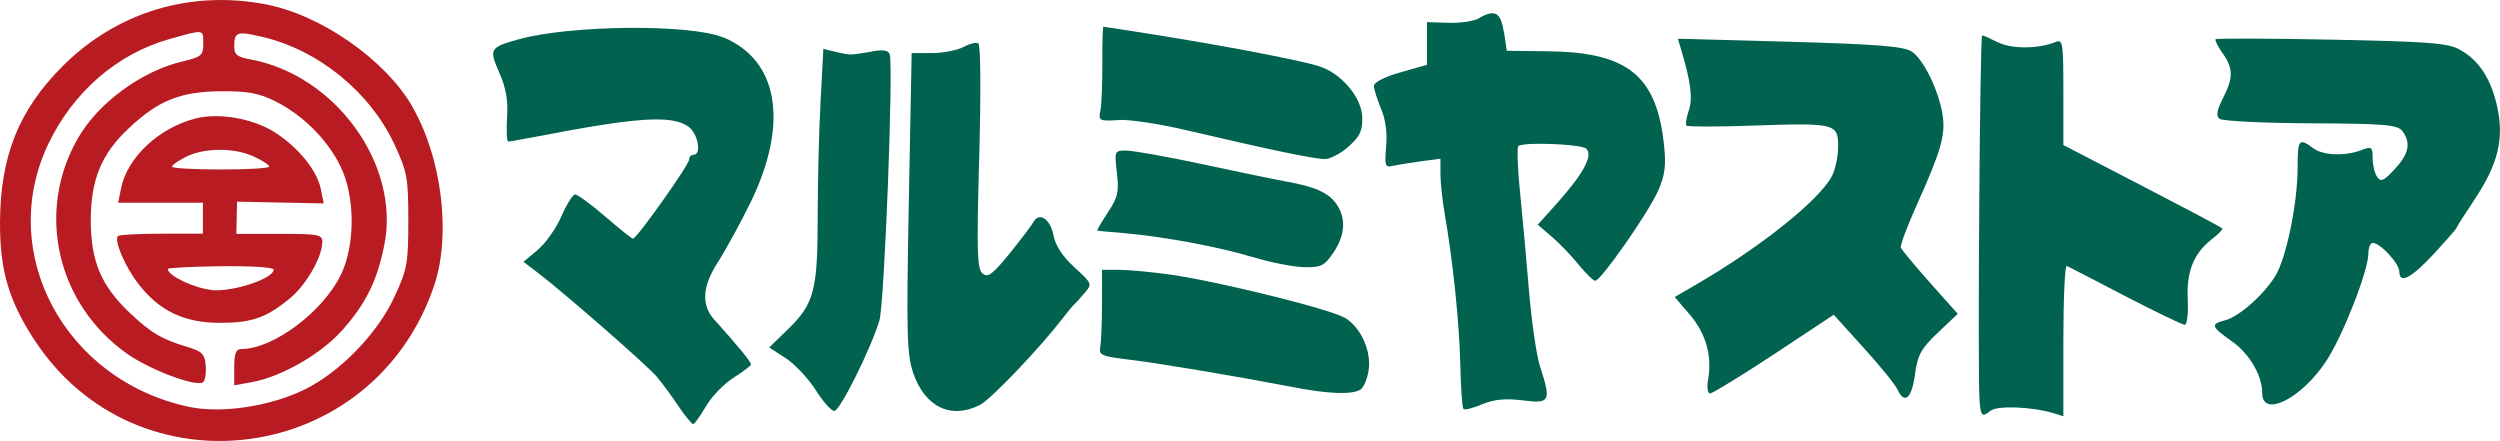 <?xml version="1.0" encoding="UTF-8"?>
<svg id="_レイヤー_2" data-name="レイヤー 2" xmlns="http://www.w3.org/2000/svg" viewBox="0 0 141.31 24.93">
  <defs>
    <style>
      .cls-1 {
        fill: #00624f;
      }

      .cls-2 {
        fill: #b81c22;
      }
    </style>
  </defs>
  <g id="_レイヤー_4" data-name="レイヤー 4">
    <g>
      <g>
        <path class="cls-1" d="m85.01,1.8l.16,1.07,2.35.03c4.49.05,6.13,1.38,6.54,5.32.12,1.15.05,1.68-.33,2.55-.55,1.25-3.24,5.1-3.56,5.1-.11,0-.53-.41-.94-.91-.4-.5-1.09-1.22-1.52-1.58l-.79-.68,1.14-1.27c1.45-1.63,1.99-2.64,1.61-3.02-.28-.27-3.59-.4-3.85-.15-.08.08-.04,1.26.1,2.63.14,1.37.37,3.89.51,5.61.15,1.72.42,3.61.62,4.22.64,1.97.57,2.11-.98,1.91-.98-.12-1.61-.06-2.29.22-.52.22-.99.34-1.06.27-.07-.06-.15-1.21-.18-2.56-.06-2.38-.41-5.77-.89-8.54-.13-.75-.23-1.73-.23-2.2v-.85l-1.19.16c-.65.09-1.37.21-1.59.26-.34.08-.38-.08-.29-1.1.07-.78-.03-1.54-.29-2.15-.22-.53-.4-1.1-.4-1.29s.62-.52,1.5-.76l1.5-.43V1.25l1.21.04c.67.02,1.42-.09,1.69-.24.93-.55,1.27-.37,1.44.75"/>
        <path class="cls-1" d="m40.88,2.11c3.12,1.28,3.72,4.85,1.56,9.3-.57,1.17-1.42,2.72-1.9,3.47q-1.26,1.97-.18,3.17c1.35,1.5,2.09,2.4,2.09,2.55,0,.07-.44.4-.99.75-.54.35-1.25,1.07-1.56,1.62-.32.55-.64,1-.72,1s-.46-.46-.83-1.01c-.36-.55-.93-1.31-1.22-1.66-.57-.67-5.22-4.73-6.69-5.85l-.85-.65.81-.68c.45-.38,1.05-1.24,1.34-1.91.29-.67.64-1.22.77-1.22s.9.56,1.7,1.25c.8.69,1.5,1.25,1.57,1.25.21,0,3.17-4.17,3.17-4.47,0-.15.11-.27.25-.27.48,0,.25-1.22-.3-1.6-.94-.66-2.92-.53-8.67.59-.75.14-1.41.26-1.5.26s-.11-.6-.07-1.35c.07-.98-.06-1.68-.44-2.55-.59-1.34-.54-1.42,1.1-1.88,2.92-.81,9.67-.87,11.54-.11"/>
        <path class="cls-1" d="m112.94,2.39c.77.39,2.27.38,3.27-.02.39-.16.42.08.42,2.83v3l1.7.88c4.85,2.51,7.19,3.74,7.28,3.83.05.05-.21.32-.59.61-1.03.81-1.44,1.83-1.36,3.42.04.77-.04,1.42-.17,1.42s-1.64-.73-3.36-1.62c-1.72-.9-3.2-1.66-3.31-1.71-.1-.05-.19,1.84-.19,4.21v4.29l-.57-.18c-1.2-.36-3.17-.44-3.55-.13-.47.39-.56.3-.62-.62-.11-1.7.02-20.6.15-20.6.07,0,.47.18.9.4"/>
        <path class="cls-1" d="m139.04,2.81c1.09.59,1.79,1.68,2.13,3.31.37,1.78.01,3.2-1.32,5.19-.53.8-.99,1.51-.99,1.56s-.58.71-1.27,1.46c-1.3,1.4-1.97,1.75-1.97,1.02,0-.45-1.08-1.62-1.5-1.62-.14,0-.25.27-.25.6,0,.97-1.45,4.67-2.39,6.09-1.4,2.12-3.61,3.22-3.61,1.8,0-1-.72-2.23-1.72-2.93-1.17-.82-1.22-.98-.4-1.18.78-.19,2.2-1.43,2.86-2.51.62-1.01,1.26-4.1,1.26-6.14,0-1.58.08-1.68.87-1.09.55.42,1.8.47,2.72.12.59-.23.65-.19.65.44,0,.37.11.86.25,1.06.21.31.37.25.99-.42.81-.87.94-1.49.45-2.15-.27-.37-.94-.43-5.18-.45-2.67-.01-5-.13-5.16-.25-.21-.16-.16-.47.18-1.15.6-1.17.6-1.69,0-2.55-.27-.37-.45-.74-.41-.8.05-.06,3-.05,6.54.02,5.49.11,6.58.19,7.26.56"/>
        <path class="cls-1" d="m108.04,2.9c.68.44,1.54,2.2,1.76,3.57.18,1.14-.07,2.03-1.45,5.1-.54,1.2-.95,2.3-.91,2.42.04.12.78,1.01,1.65,1.99l1.57,1.76-1.12,1.06c-.95.9-1.15,1.26-1.3,2.38-.18,1.35-.59,1.7-.99.83-.13-.28-.99-1.34-1.92-2.36l-1.68-1.86-3.37,2.23c-1.85,1.22-3.49,2.22-3.62,2.22-.14,0-.19-.35-.11-.8.23-1.32-.12-2.58-1.03-3.65l-.86-1,1.17-.68c3.7-2.15,7-4.79,7.72-6.16.19-.37.35-1.12.35-1.67,0-1.3-.17-1.34-4.82-1.18-2,.07-3.68.07-3.75,0-.07-.08-.01-.46.13-.86.23-.67.11-1.62-.44-3.45l-.18-.6,6.32.17c4.95.14,6.44.26,6.89.55"/>
        <path class="cls-1" d="m60.73,15.11c-.67-.62-1.07-1.22-1.18-1.8-.19-.95-.81-1.35-1.14-.75-.12.21-.73,1.01-1.36,1.79-.96,1.17-1.21,1.36-1.51,1.11-.31-.26-.34-1.22-.19-6.59.1-3.65.08-6.35-.05-6.42-.13-.07-.5.02-.85.21-.34.18-1.15.34-1.77.34h-1.15l-.16,8.43c-.14,7.42-.11,8.57.24,9.63.66,1.95,2.16,2.67,3.79,1.82.63-.33,3.34-3.17,4.63-4.84.29-.38.58-.73.66-.8.08-.07.34-.36.6-.66.46-.53.45-.55-.55-1.46m-11.49-12.2c-.5.09-1.02.16-1.16.16s-.55-.07-.9-.16l-.65-.16-.16,3.03c-.09,1.67-.16,4.56-.16,6.43,0,4.17-.2,4.93-1.62,6.33l-1.12,1.09.94.61c.51.33,1.27,1.15,1.69,1.8.41.65.88,1.18,1.05,1.18.32,0,2.08-3.55,2.55-5.12.28-.95.8-14.36.58-15.04-.07-.23-.37-.28-1.02-.16"/>
        <path class="cls-1" d="m63.19,6.78c.62-.04,2.35.22,3.87.58,4.69,1.1,7.22,1.63,7.82,1.63.31,0,.9-.31,1.35-.71.65-.58.79-.89.77-1.66-.03-1.11-1.17-2.46-2.42-2.87-1-.32-4.92-1.08-8.94-1.73-1.75-.28-3.23-.51-3.27-.51s-.07.93-.06,2.06c0,1.12-.04,2.34-.11,2.67-.12.58-.08.61,1,.55m7.62,7.74c.97.3,2.24.55,2.86.57,1,.02,1.17-.06,1.69-.82.67-1,.73-1.95.17-2.75-.45-.64-1.21-.98-2.84-1.27-.62-.11-2.75-.55-4.74-.98-2-.43-3.93-.77-4.3-.77-.66,0-.67.02-.53,1.25.13,1.07.06,1.39-.51,2.25-.36.55-.63,1.01-.6,1.02.03.02.69.08,1.44.14,2.25.19,5.5.79,7.37,1.37m5.17,3.42c-.84-.5-7.22-2.07-9.86-2.44-1.07-.15-2.37-.27-2.9-.27h-.95v1.94c0,1.07-.05,2.16-.1,2.43-.09.45.07.52,1.65.71,1.79.22,6.12.95,9.24,1.55,2,.39,3.35.44,3.82.14.18-.11.39-.61.46-1.08.17-1.1-.44-2.45-1.36-2.99"/>
      </g>
      <path class="cls-2" d="m23.32,6.04C21.78,3.37,18.13.83,14.99.24,10.74-.57,6.58.7,3.55,3.73,1.05,6.22,0,8.86,0,12.66c0,2.6.49,4.29,1.87,6.44,5.78,9.02,19.29,7.22,22.69-3.02.94-2.85.41-7.17-1.25-10.04m-1.03,10.77c-.96,2.07-3.11,4.27-5.11,5.23-1.95.94-4.65,1.34-6.47.96C3.67,21.52-.21,14.3,2.73,8.14c1.4-2.93,3.87-5.08,6.81-5.92,2.02-.57,1.95-.58,1.95.25,0,.66-.1.75-1.2,1.01-2.3.55-4.73,2.33-5.87,4.31-2.42,4.17-1.21,9.43,2.8,12.23,1.3.9,3.82,1.85,4.25,1.59.12-.07.19-.5.16-.92-.05-.68-.19-.82-1.04-1.08-1.45-.43-2.09-.81-3.3-1.97-1.58-1.51-2.15-2.88-2.16-5.16,0-2.3.59-3.77,2.14-5.22,1.66-1.57,2.92-2.08,5.17-2.1,1.5-.02,2.18.1,3.07.54,1.57.77,2.98,2.16,3.73,3.69.84,1.7.85,4.44.03,6.14-1.02,2.1-3.83,4.2-5.63,4.2-.3,0-.4.25-.4,1.02v1.03l.95-.17c1.7-.3,3.96-1.59,5.17-2.96,1.33-1.5,1.97-2.8,2.37-4.84.89-4.51-2.77-9.57-7.57-10.45-.75-.14-.92-.27-.92-.72,0-.84.15-.89,1.57-.56,3.2.75,6.09,3.11,7.48,6.07.73,1.57.79,1.9.79,4.32s-.06,2.75-.79,4.32m-4.06-3.05c0-.49-.16-.52-2.43-.52h-2.44l.02-.91.02-.91,2.45.05,2.45.05-.17-.83c-.22-1.07-1.33-2.41-2.68-3.24-1.2-.74-3.1-1.06-4.37-.74-2.1.53-3.9,2.22-4.24,3.97l-.16.8h4.79v1.75h-2.34c-1.27,0-2.39.06-2.46.13-.24.23.39,1.72,1.14,2.69,1.18,1.54,2.6,2.22,4.63,2.22,1.82,0,2.65-.3,4-1.43.88-.74,1.77-2.3,1.77-3.09m-8.49-4.31c0-.09.35-.33.8-.56,1.05-.52,2.77-.52,3.85,0,.48.22.85.47.85.56s-1.22.16-2.75.16-2.75-.07-2.75-.16m2.25,6.97c-1-.1-2.46-.8-2.49-1.18,0-.07,1.34-.14,2.99-.16,1.72-.02,3,.06,3,.19,0,.51-2.3,1.27-3.5,1.16"/>
    </g>
  </g>
</svg>